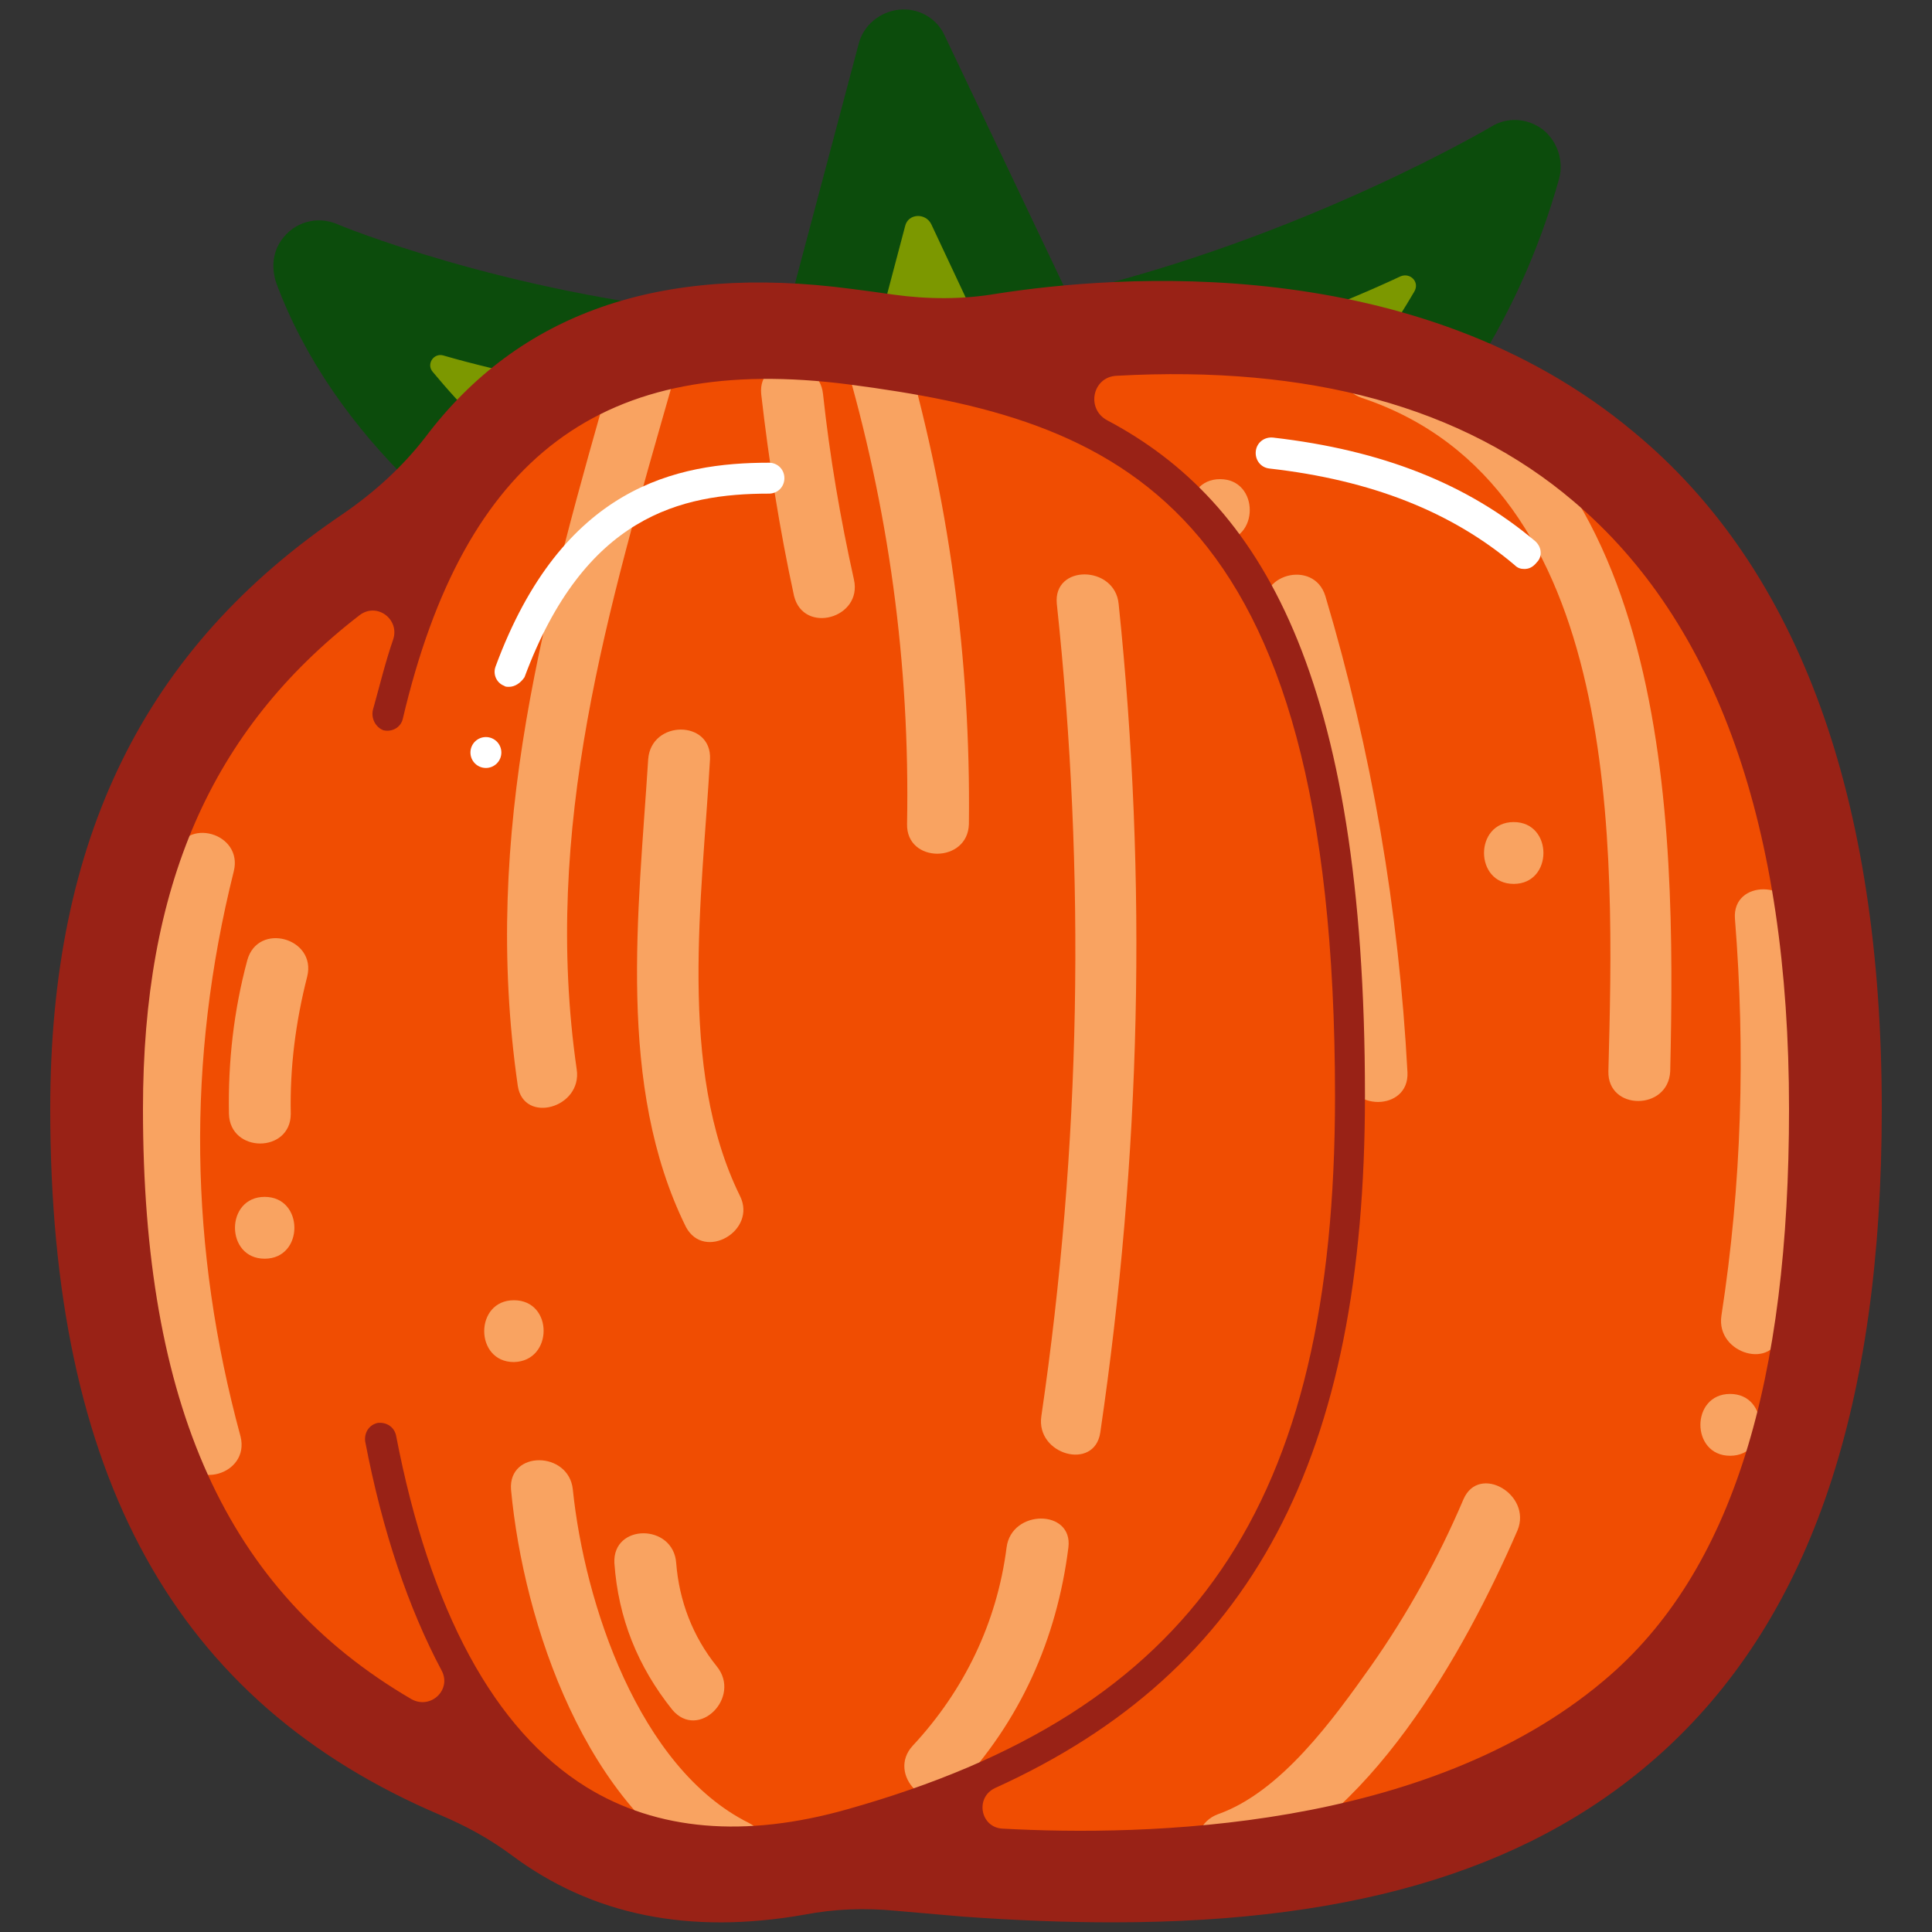 <?xml version="1.0" encoding="utf-8"?>
<!-- Generator: Adobe Illustrator 20.0.0, SVG Export Plug-In . SVG Version: 6.00 Build 0)  -->
<svg version="1.1" xmlns="http://www.w3.org/2000/svg" xmlns:xlink="http://www.w3.org/1999/xlink" x="0px" y="0px"
	 viewBox="0 0 200 200" style="enable-background:new 0 0 200 200;" xml:space="preserve">
<rect x="0" y="0" width="200" height="200" fill="#333333" stroke="none"/>
<style type="text/css">
	.st0{fill:#7C9800;}
	.st1{fill:#164E16;}
	.st2{fill:#4D831C;stroke:#2A481D;stroke-width:3;stroke-linecap:round;stroke-linejoin:round;stroke-miterlimit:10;}
	.st3{fill:#F22F2E;}
	.st4{opacity:0.5;fill:#840D0D;}
	.st5{fill:#7DB34C;}
	.st6{fill:#44712A;}
	.st7{fill:none;stroke:#FFFFFF;stroke-linecap:round;stroke-miterlimit:10;}
	.st8{fill:#4D831C;}
	.st9{fill:#2A481D;}
	.st10{fill:#4D831C;stroke:#184C28;stroke-width:3;stroke-linecap:round;stroke-linejoin:round;stroke-miterlimit:10;}
	.st11{fill:#AFD048;stroke:#6B9311;stroke-width:3;stroke-miterlimit:10;}
	.st12{fill:none;stroke:#6B9311;stroke-miterlimit:10;}
	.st13{fill:#AFD048;}
	.st14{fill:#F40000;stroke:#BA0D0D;stroke-width:3;stroke-miterlimit:10;}
	.st15{fill:none;stroke:#FFFFFF;stroke-linecap:round;stroke-linejoin:round;stroke-miterlimit:10;}
	.st16{fill:#CDA347;stroke:#A2690C;stroke-width:3;stroke-miterlimit:10;}
	.st17{fill:#A2CC62;}
	.st18{fill:#68664C;stroke:#522B25;stroke-width:3;stroke-linecap:round;stroke-linejoin:round;stroke-miterlimit:10;}
	.st19{fill:#B63E34;stroke:#522B25;stroke-width:3;stroke-miterlimit:10;}
	.st20{fill:#ADD481;}
	.st21{fill:#68664C;}
	.st22{fill:#593156;stroke:#331E31;stroke-width:3;stroke-miterlimit:10;}
	.st23{fill:#22B573;stroke:#184C28;stroke-width:3;stroke-linecap:round;stroke-linejoin:round;stroke-miterlimit:10;}
	.st24{fill:#EE0000;}
	.st25{fill:#9A0601;}
	.st26{fill:#EE0000;stroke:#9A0601;stroke-linecap:round;stroke-linejoin:round;stroke-miterlimit:10;}
	.st27{fill:#FFFFFF;}
	.st28{clip-path:url(#SVGID_2_);}
	.st29{fill:#00FFFF;}
	.st30{fill:#456A0A;}
	.st31{fill:#183300;}
	.st32{fill:#FF2214;}
	.st33{fill:#661900;}
	.st34{fill:#88A501;}
	.st35{fill:#3B6700;}
	.st36{fill:#FC4100;}
	.st37{fill:#9F0500;}
	.st38{fill:none;stroke:#6B9311;stroke-width:3;stroke-linecap:round;stroke-miterlimit:10;}
	.st39{fill:#6B9311;}
	.st40{fill:#593156;}
	.st41{fill:#331E31;}
	.st42{fill:#AFD048;stroke:#6B9311;stroke-width:3;stroke-linecap:round;stroke-linejoin:round;stroke-miterlimit:10;}
	.st43{fill:none;stroke:#6B9311;stroke-linejoin:round;stroke-miterlimit:10;}
	.st44{fill:#B63E34;stroke:#522B25;stroke-miterlimit:10;}
	.st45{fill:none;stroke:#522B25;stroke-miterlimit:10;}
	.st46{fill:none;stroke:#522B25;stroke-width:3;stroke-miterlimit:10;}
	.st47{fill:#7C9800;stroke:#0C4C0C;stroke-width:3;stroke-linecap:round;stroke-linejoin:round;stroke-miterlimit:10;}
	.st48{fill:#F04D02;stroke:#992216;stroke-width:3;stroke-miterlimit:10;}
	.st49{fill:none;stroke:#992216;stroke-width:3;stroke-miterlimit:10;}
	.st50{fill:#B63E34;}
	.st51{fill:#522B25;}
	.st52{fill:none;stroke:#40760E;stroke-width:3;stroke-linecap:round;stroke-linejoin:round;stroke-miterlimit:10;}
	.st53{fill:none;stroke:#40760E;stroke-linecap:round;stroke-linejoin:round;stroke-miterlimit:10;}
	.st54{fill:#A2CC62;stroke:#40760E;stroke-width:3;stroke-linecap:round;stroke-linejoin:round;stroke-miterlimit:10;}
	.st55{fill:#A2CC62;stroke:#40760E;stroke-linecap:round;stroke-linejoin:round;stroke-miterlimit:10;}
	.st56{fill:#9EC161;}
	.st57{fill:#40760E;}
	.st58{fill:#AFD048;stroke:#6B9311;stroke-width:3;stroke-linejoin:round;stroke-miterlimit:10;}
	.st59{fill:#663965;}
	.st60{fill:#9D610B;}
	.st61{fill:none;stroke:#A2690C;stroke-linecap:round;stroke-miterlimit:10;}
	.st62{fill:#6D4E2B;}
	.st63{fill:#CDA347;}
	.st64{fill:#7F500A;}
	.st65{fill:#F40000;stroke:#BA0D0D;stroke-miterlimit:10;}
	.st66{fill:#F40000;stroke:#B63E34;stroke-width:3;stroke-miterlimit:10;}
	.st67{fill:#F40000;stroke:#B63E34;stroke-miterlimit:10;}
	.st68{fill:#F40000;stroke:#990D0D;stroke-width:3;stroke-miterlimit:10;}
	.st69{fill:#F40000;stroke:#990D0D;stroke-miterlimit:10;}
	.st70{fill:#F40000;}
	.st71{fill:#990D0D;}
	.st72{fill:#FF9D00;}
	.st73{fill:#E6681E;}
	.st74{fill:#FFCB00;}
	.st75{fill:#B58B06;}
	.st76{fill:#3A4C09;}
	.st77{fill:#B94850;stroke:#6C0A04;stroke-width:3;stroke-miterlimit:10;}
	.st78{fill:#CE8645;stroke:#CE8645;stroke-width:0.5;stroke-miterlimit:10;}
	.st79{fill:#6C0A04;stroke:#6C0A04;stroke-width:0.5;stroke-miterlimit:10;}
	.st80{fill:none;stroke:#6C0A04;stroke-linecap:round;stroke-miterlimit:10;}
	.st81{fill:#B94850;}
	.st82{fill:#CE8645;}
	.st83{fill:#6C0A04;}
	.st84{fill:#8C4F6F;}
	.st85{fill:#E7C456;}
	.st86{fill:#391A26;}
	.st87{fill:#E7C456;stroke:#AC5E17;stroke-width:3;stroke-miterlimit:10;}
	.st88{fill:#4F250E;stroke:#4F250E;stroke-width:0.5;stroke-miterlimit:10;}
	.st89{fill:none;stroke:#AC5E17;stroke-linecap:round;stroke-miterlimit:10;}
	.st90{fill:#4F250E;}
	.st91{fill:#995116;}
	.st92{fill:#FD801E;stroke:#9E0E00;stroke-width:3;stroke-miterlimit:10;}
	.st93{fill:#FD801E;stroke:#9E0E00;stroke-linecap:round;stroke-miterlimit:10;}
	.st94{opacity:0.8;fill:#FFBC42;}
	.st95{opacity:0.8;fill:#D03400;}
	.st96{fill:none;stroke:#9E0E00;stroke-linecap:round;stroke-miterlimit:10;}
	.st97{fill:#FFBC42;}
	.st98{fill:none;stroke:#9E0E00;stroke-width:3;stroke-miterlimit:10;}
	.st99{fill:#A7C92B;stroke:#264008;stroke-width:3;stroke-linecap:round;stroke-linejoin:round;stroke-miterlimit:10;}
	.st100{fill:#A7C92B;stroke:#264008;stroke-width:3;stroke-miterlimit:10;}
	.st101{fill:#344C00;}
	.st102{fill:#FD801E;}
	.st103{fill:#9E0E00;}
	.st104{fill:#FDAF48;}
	.st105{fill:#D74E1E;}
	.st106{opacity:0.8;fill:#68664C;}
	.st107{fill:#775E49;}
	.st108{fill:#FF7A00;}
	.st109{fill:#FF7A00;stroke:#F44500;stroke-width:3;stroke-miterlimit:10;}
	.st110{fill:none;stroke:#F44500;stroke-linecap:round;stroke-linejoin:round;stroke-miterlimit:10;}
	.st111{fill:#FF7A00;stroke:#F44500;stroke-linecap:round;stroke-linejoin:round;stroke-miterlimit:10;}
	.st112{fill:#F44500;}
	.st113{fill:#F6E600;}
	.st114{fill:#8DCC50;}
	.st115{fill:#A2A121;}
	.st116{fill:#F9EFA7;}
	.st117{fill:#6E905E;}
	.st118{fill:#7B000E;}
	.st119{fill:#F22F2E;stroke:#7B000E;stroke-width:3;stroke-miterlimit:10;}
	.st120{fill:#7DB34C;stroke:#44712A;stroke-width:3;stroke-miterlimit:10;}
	.st121{fill:none;stroke:#44712A;stroke-miterlimit:10;}
	.st122{fill:none;stroke:#7B000E;stroke-linecap:round;stroke-linejoin:round;stroke-miterlimit:10;}
	.st123{fill:none;stroke:#7B000E;stroke-linecap:round;stroke-miterlimit:10;}
	.st124{fill:#164E16;stroke:#071907;stroke-width:3;stroke-miterlimit:10;}
	.st125{fill:none;stroke:#071907;stroke-linecap:round;stroke-linejoin:round;stroke-miterlimit:10;}
	.st126{fill:#071907;}
	.st127{fill:#F40000;stroke:#7B000E;stroke-width:3;stroke-miterlimit:10;}
	.st128{fill:#7DB34C;stroke:#164E16;stroke-width:3;stroke-miterlimit:10;}
	.st129{fill:none;stroke:#164E16;stroke-miterlimit:10;}
	.st130{fill:#8A9D1F;}
	.st131{fill:#6E8517;}
	.st132{opacity:0.1;fill:none;stroke:#EBDE00;stroke-width:3;stroke-miterlimit:10;}
	.st133{opacity:0.25;fill:none;stroke:#EBDE00;stroke-width:3;stroke-miterlimit:10;}
	.st134{opacity:0.4;fill:none;stroke:#EBDE00;stroke-width:3;stroke-miterlimit:10;}
	.st135{opacity:0.55;fill:none;stroke:#EBDE00;stroke-width:3;stroke-miterlimit:10;}
	.st136{opacity:0.7;fill:none;stroke:#EBDE00;stroke-width:3;stroke-miterlimit:10;}
	.st137{opacity:0.85;fill:none;stroke:#EBDE00;stroke-width:3;stroke-miterlimit:10;}
	.st138{fill:none;stroke:#EBDE00;stroke-width:3;stroke-miterlimit:10;}
	.st139{fill:#A7C92B;}
	.st140{fill:#EBDE00;}
	.st141{fill:#AEC939;}
	.st142{fill:#B8CC35;}
	.st143{fill:#C2CF33;}
	.st144{fill:#CCD331;}
	.st145{fill:#D7D631;}
	.st146{fill:#E0D930;}
	.st147{fill:#264008;}
	.st148{fill:none;stroke:#00FFFF;stroke-miterlimit:10;}
	.st149{clip-path:url(#SVGID_4_);}
	.st150{fill:#F22F2E;stroke:#9E0E00;stroke-width:3;stroke-miterlimit:10;}
	.st151{fill:#A7C92B;stroke:#164E16;stroke-width:3;stroke-miterlimit:10;}
	.st152{clip-path:url(#SVGID_6_);}
	.st153{fill:#F9A361;}
	.st154{fill:none;stroke:#992216;stroke-linecap:round;stroke-miterlimit:10;}
	.st155{fill:#0C4C0C;}
	.st156{fill:#F04D02;}
	.st157{fill:#992216;}
</style>
<g id="Layer_1">
	<path class="st0" d="M146.6,38.8c4.5-6.4,8-13.6,10.2-21.5c0,0-14,8.4-33.6,14.6C131.6,32.4,139.4,34.8,146.6,38.8z"/>
	<polygon class="st0" points="106.6,33.7 93.5,5.8 86.4,32.8 	"/>
	<path class="st0" d="M48.3,48.9c5.4-5.4,12.2-9.6,19.5-12.4C47.4,33.6,33,27.6,33,27.6C35.9,35.4,41.3,42.8,48.3,48.9z"/>
	<path class="st155" d="M42.8,50.3c-6.3-6.1-11.3-13.2-14.2-21c-0.5-1.5-0.4-3.1,0.5-4.4c1.3-1.9,3.7-2.6,5.8-1.7
		c0.2,0.1,17.1,7.1,39.7,9.3c-6.4,1.2-12.7,3.5-18.4,6.8c-3.8-0.8-7.2-1.6-10.3-2.5c-1-0.3-1.8,0.9-1.1,1.7c1.5,1.8,3.1,3.6,4.8,5.2
		L42.8,50.3z"/>
	<path class="st155" d="M135,32.8c3.7-1.4,7-2.8,10-4.2c1-0.4,2,0.6,1.4,1.6c-1,1.7-2,3.3-3.1,4.9c3,1.1,5.9,2.5,8.7,4.1
		c4.1-6.2,7.3-13.2,9.4-20.7c0.5-1.9-0.2-3.9-1.7-5.1c-1.6-1.2-3.7-1.3-5.3-0.3c-0.2,0.1-19.4,11.5-43.9,17.3L97.8,3.7
		C97,1.9,95.1,0.8,93.1,1c-2,0.2-3.7,1.6-4.2,3.5l-7.2,27.1l9.7,0.5l2.3-8.7c0.3-1.3,2.1-1.4,2.7-0.2l5.4,11.5L135,32.8z"/>
	<path class="st156" d="M10,114.8c0-27.9,10-47.9,34.4-61.6c9.4-16.6,24.3-21,43.1-18.6c3.5,0.5,7,1,10.3,1.7
		c0.7-0.1,1.4-0.3,2.1-0.4c63.4-10.6,90,23.9,90,78.8c0,66.3-35.2,83.1-90,78.8c-4.4-0.3-8.7-0.7-12.9-1.2c-14.7,4-26,1.2-34.4-6.9
		C27.1,176.6,10,157.8,10,114.8z"/>
	<path class="st153" d="M63.6,37.7c-7.2,25.2-13.8,48.3-10,74.7c0.6,4,6.7,2.3,6.1-1.7c-3.6-25,3.2-47.5,10-71.3
		C70.8,35.4,64.7,33.8,63.6,37.7z"/>
	<path class="st153" d="M142.7,35.1c-3.9-1.3-5.6,4.8-1.7,6.1c27.2,9.1,26.1,46.8,25.5,69.7c-0.1,4.1,6.2,4.1,6.4,0
		C173.5,84.7,173.1,45.2,142.7,35.1z"/>
	<path class="st153" d="M151.5,155.2c-2.6,6.1-5.8,11.9-9.6,17.3c-3.9,5.5-9.3,13-15.8,15.3c-3.8,1.4-2.2,7.5,1.7,6.1
		c13.8-4.9,23.8-22.8,29.3-35.5C158.6,154.7,153.1,151.5,151.5,155.2z"/>
	<path class="st153" d="M156.7,85.1c-4.1,0-4.1,6.4,0,6.4C160.8,91.5,160.8,85.1,156.7,85.1z"/>
	<path class="st153" d="M137.2,61.7c-1.2-3.9-7.3-2.2-6.1,1.7c4.6,15.6,7.4,31.4,8.2,47.6c0.2,4.1,6.6,4.1,6.4,0
		C144.8,94.2,142,77.8,137.2,61.7z"/>
	<path class="st153" d="M115.8,62.5c-0.4-4-6.8-4.1-6.4,0c3,28.1,2.5,56.1-1.6,84.1c-0.6,4,5.5,5.7,6.1,1.7
		C118.1,119.7,118.8,91.3,115.8,62.5z"/>
	<path class="st153" d="M24.9,148.7c-5.3-19.5-5.6-38.9-0.7-58.5c1-4-5.1-5.7-6.1-1.7c-5.1,20.7-4.9,41.3,0.7,61.9
		C19.8,154.4,25.9,152.7,24.9,148.7z"/>
	<path class="st153" d="M76.6,123.8c-6.5-13.2-3.9-31-3.1-45.2c0.2-4.1-6.1-4.1-6.4,0c-1,15.8-3.3,33.8,3.9,48.4
		C72.9,130.6,78.4,127.4,76.6,123.8z"/>
	<path class="st153" d="M93.4,35c-1.2-3.9-7.3-2.2-6.1,1.7c4.7,15.9,6.9,32,6.6,48.6c-0.1,4.1,6.3,4.1,6.4,0
		C100.5,68.1,98.2,51.4,93.4,35z"/>
	<path class="st153" d="M77.5,188.7c-11.4-5.7-17-22.8-18.2-34.5c-0.4-4-6.7-4.1-6.4,0c1.3,13.9,7.8,33.2,21.3,40
		C77.9,196,81.1,190.5,77.5,188.7z"/>
	<path class="st153" d="M53.2,134.6c-4.1,0-4.1,6.4,0,6.4C57.3,140.9,57.3,134.6,53.2,134.6z"/>
	<path class="st153" d="M126.3,49.6c-4.1,0-4.1,6.4,0,6.4C130.4,56,130.4,49.6,126.3,49.6z"/>
	<path class="st153" d="M74.2,172.5c-2.5-3.1-3.9-6.8-4.2-10.7c-0.3-4.1-6.6-4.1-6.4,0c0.4,5.7,2.4,10.7,6,15.2
		C72.3,180.2,76.8,175.7,74.2,172.5z"/>
	<path class="st153" d="M25.6,99.4c-1.4,5.2-2,10.5-1.9,15.9c0.1,4.1,6.4,4.1,6.4,0c-0.1-4.8,0.5-9.5,1.7-14.2
		C32.8,97.1,26.7,95.4,25.6,99.4z"/>
	<path class="st153" d="M27.4,123.9c-4.1,0-4.1,6.4,0,6.4C31.5,130.3,31.5,123.9,27.4,123.9z"/>
	<path class="st153" d="M186,95.1c-0.3-4-6.7-4.1-6.4,0c1.1,13.8,0.7,27.5-1.4,41.1c-0.6,4,5.5,5.7,6.1,1.7
		C186.5,123.7,187.1,109.5,186,95.1z"/>
	<path class="st153" d="M179.1,144.3c-4.1,0-4.1,6.4,0,6.4C183.2,150.7,183.2,144.3,179.1,144.3z"/>
	<path class="st153" d="M88.4,60c-1.4-6.3-2.5-12.7-3.2-19.2c-0.4-4-6.8-4.1-6.4,0c0.8,7,1.9,14,3.4,20.9C83.2,65.7,89.3,64,88.4,60
		z"/>
	<path class="st27" d="M157.8,58.9c-0.4,0-0.7-0.1-1-0.4c-6.5-5.5-14.8-8.8-25.4-10c-0.9-0.1-1.5-0.9-1.4-1.8
		c0.1-0.9,0.9-1.5,1.8-1.4c11.3,1.3,20.1,4.8,27.1,10.7c0.7,0.6,0.8,1.6,0.2,2.2C158.7,58.7,158.3,58.9,157.8,58.9z"/>
	<path class="st153" d="M104.2,160.2c-1,7.8-4.4,14.8-9.7,20.5c-2.8,3,1.7,7.5,4.5,4.5c6.6-7,10.4-15.5,11.6-25
		C111.1,156.2,104.7,156.2,104.2,160.2z"/>
	<path class="st157" d="M103.2,30.4c-3.5,0.6-7.1,0.6-10.7,0.1c-1.4-0.2-2.8-0.4-4.4-0.6C68.3,27.3,53.7,32.4,44,45.3
		c-2.4,3.1-5.3,5.7-8.5,7.9C14.9,67.1,5.2,86.9,5.2,114.8c0,38,12.9,61.4,40.4,73.1c2.6,1.1,5,2.4,7.3,4.1
		c8.4,6.3,18.5,8.3,30.4,6.2c3.1-0.6,6.3-0.7,9.4-0.4c2.3,0.2,4.6,0.4,6.9,0.6c5.5,0.4,10.7,0.6,15.6,0.6c25.7,0,44.1-5.8,57.3-18
		c15-13.9,22.3-35.5,22.3-66.2c0-32.1-8.5-55.9-25.7-70.1C146.6,25.9,115.4,28.5,103.2,30.4z M14.8,114.8c0-23,7-39.2,22.4-51.1
		c1.8-1.4,4.2,0.4,3.5,2.5c-0.8,2.3-1.4,4.8-2.1,7.3c-0.2,0.9,0.3,1.8,1.1,2.1c0.9,0.2,1.8-0.3,2-1.2c6.4-27.2,20.7-37.9,46.2-34.6
		c27.5,3.6,50.3,11.6,50.3,73.7c0,42.4-14.6,63.7-50.5,73.8c-10.6,3-19.7,2.2-27-2.3c-9.5-5.9-16.2-18.2-19.7-36.4
		c-0.2-0.9-1-1.4-1.9-1.3c-0.9,0.2-1.4,1-1.3,1.9c1.8,9.4,4.5,17.3,7.9,23.7c1.1,2-1.1,4.1-3.1,3C23.4,164.7,14.8,145.4,14.8,114.8z
		 M103.8,189.3c-2.3-0.1-2.9-3.2-0.8-4.2c26.7-12.1,38.3-34.3,38.3-71.7c0-43.5-10.8-61.5-26.7-69.9c-2.2-1.2-1.5-4.5,1-4.6
		c19.9-1.1,35.8,3.2,47.3,13c14.8,12.5,22.3,33.7,22.3,62.9c0,27.9-5.7,47.9-19.2,59.2C147.6,189.5,118.5,190.1,103.8,189.3z"/>
	<path class="st27" d="M52.7,71.1c-0.2,0-0.4,0-0.5-0.1c-0.8-0.3-1.2-1.2-0.9-2c6.9-18.7,18.8-21.1,28.3-21.1c0.9,0,1.6,0.7,1.6,1.6
		s-0.7,1.6-1.6,1.6c-9.1,0-19.1,2.3-25.3,19C53.9,70.7,53.3,71.1,52.7,71.1z"/>
	<circle class="st27" cx="50.3" cy="77.9" r="1.6"/>
</g>
<g id="Layer_2">
</g>
</svg>